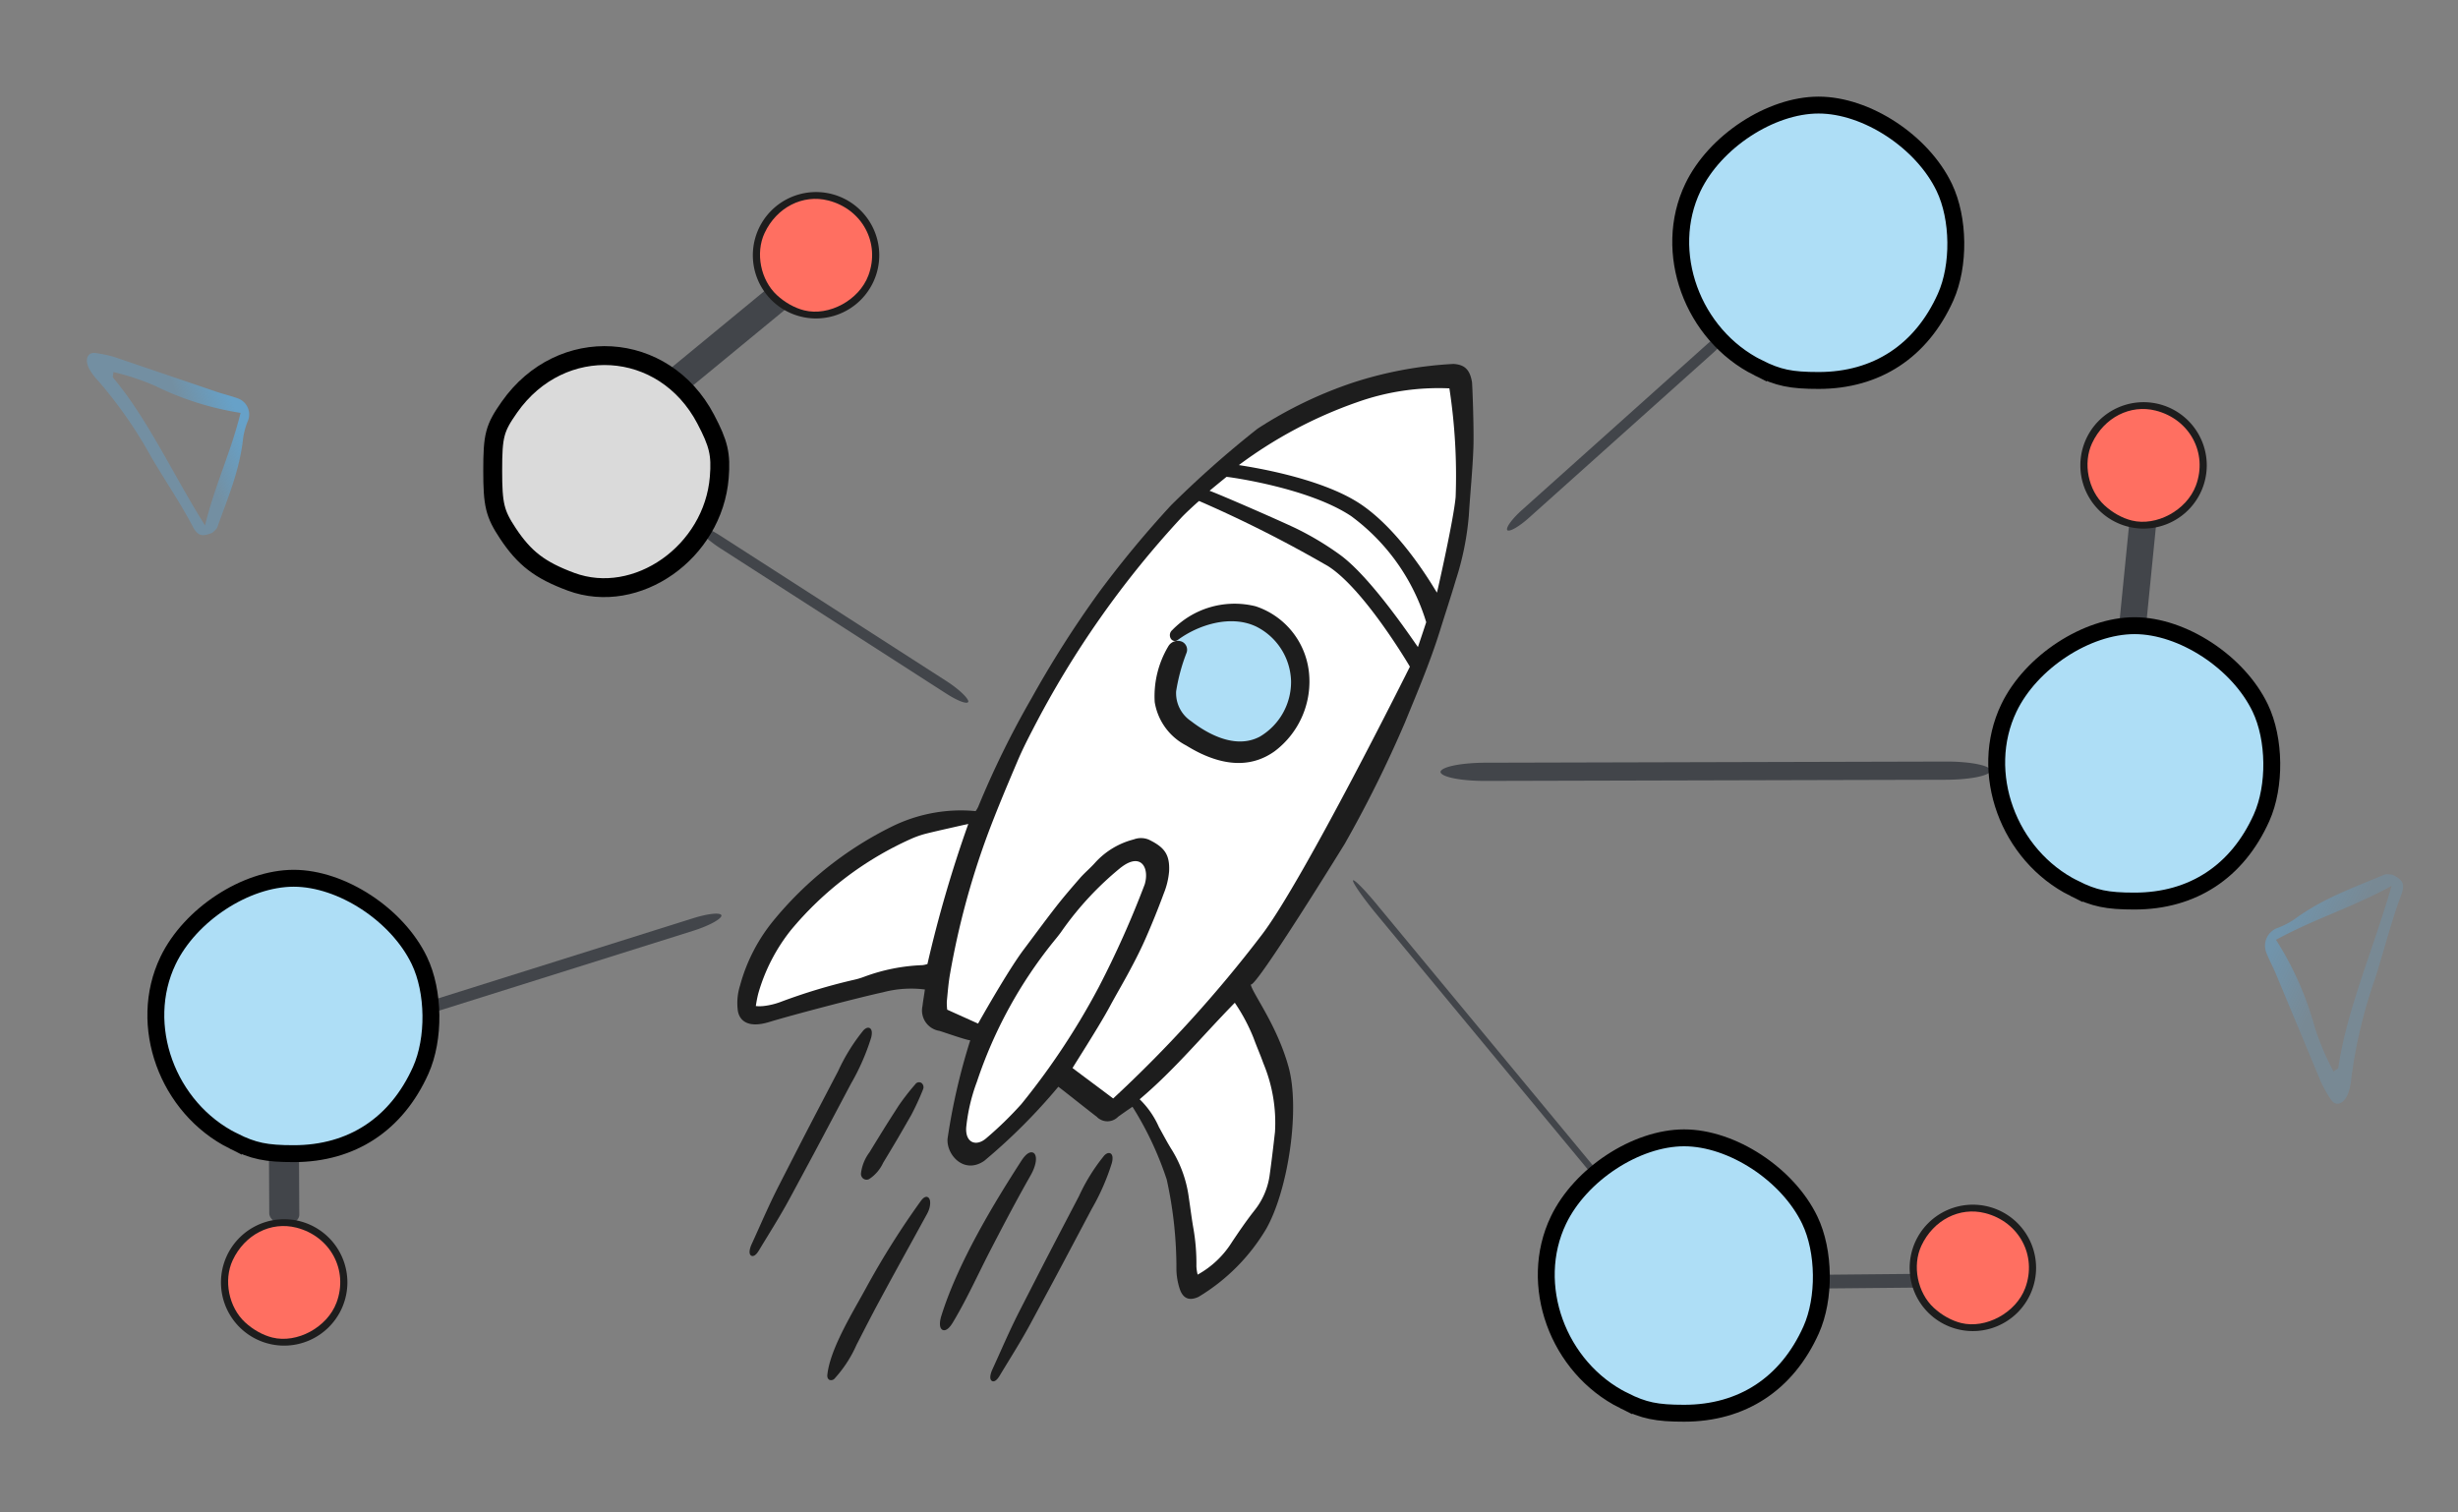<?xml version="1.0" encoding="UTF-8" standalone="no"?>
<!-- Created with Inkscape (http://www.inkscape.org/) -->

<svg
   width="65mm"
   height="40mm"
   viewBox="0 0 65 40"
   version="1.1"
   id="svg1"
   inkscape:version="1.4 (86a8ad7, 2024-10-11)"
   sodipodi:docname="Einsteiger.svg"
   xmlns:inkscape="http://www.inkscape.org/namespaces/inkscape"
   xmlns:sodipodi="http://sodipodi.sourceforge.net/DTD/sodipodi-0.dtd"
   xmlns="http://www.w3.org/2000/svg"
   xmlns:svg="http://www.w3.org/2000/svg">
  <rect x="0" y="0" width="65" height="40" fill="#808080" stroke="none"/>
  <sodipodi:namedview
     id="namedview1"
     pagecolor="#ffffff"
     bordercolor="#666666"
     borderopacity="1.0"
     inkscape:showpageshadow="2"
     inkscape:pageopacity="0.0"
     inkscape:pagecheckerboard="0"
     inkscape:deskcolor="#d1d1d1"
     inkscape:document-units="mm"
     inkscape:zoom="1.0289352"
     inkscape:cx="397.01237"
     inkscape:cy="561.25984"
     inkscape:window-width="2560"
     inkscape:window-height="1351"
     inkscape:window-x="-9"
     inkscape:window-y="-9"
     inkscape:window-maximized="1"
     inkscape:current-layer="layer1" />
  <defs
     id="defs1">
    <linearGradient
       id="linear-gradient-0"
       x1="2.762"
       x2="2.762"
       y2="6.688"
       gradientUnits="userSpaceOnUse"
       gradientTransform="matrix(0.22,0.544,-0.611,0.247,67.107,50.175)"
       y1="1.356">
      <stop
         offset="0"
         stop-color="#55b8fa"
         stop-opacity="0.588"
         id="stop1763-7" />
      <stop
         offset="1"
         stop-color="#52baff"
         stop-opacity="0.271"
         id="stop1765-2" />
    </linearGradient>
    <linearGradient
       id="linear-gradient-2-3"
       x1="4.108"
       x2="4.108"
       y2="5.518"
       gradientUnits="userSpaceOnUse"
       gradientTransform="matrix(0.245,-0.503,0.836,0.408,213.377,103.942)"
       y1="0.765">
      <stop
         offset="0"
         stop-color="#55b8fa"
         stop-opacity="0.588"
         id="stop1804-5" />
      <stop
         offset="1"
         stop-color="#52baff"
         stop-opacity="0.271"
         id="stop1806-5" />
    </linearGradient>
  </defs>
  <g
     inkscape:label="Ebene 1"
     inkscape:groupmode="layer"
     id="layer1">
    <g
       id="g4"
       transform="matrix(0.363,0,0,0.363,-18.89,-10.104)">
      <path
         id="Pfad_338104-9"
         data-name="Pfad 338104"
         d="m 67.52,66.647 c -0.762,0.308 -1.078,0.26 -1.477,-0.52 -0.918,-1.746 -2.033,-3.354 -3.002,-5.021 a 32.126,32.126 0 0 0 -3.834,-5.507 4.612,4.612 0 0 1 -0.622,-0.807 c -0.416,-0.714 -0.203,-1.33 0.431,-1.233 a 9.274,9.274 0 0 1 1.339,0.282 l 7.346,2.498 c 0.542,0.192 1.101,0.32 1.643,0.512 a 1.243,1.243 0 0 1 0.731,1.703 5.322,5.322 0 0 0 -0.323,1.189 c -0.255,2.397 -1.135,4.4 -1.864,6.46 -0.048,0.196 -0.317,0.364 -0.369,0.444 z m -7.222,-11.706 c 0.009,0.145 -0.049,0.244 -0.038,0.389 2.536,3.008 4.39,7.092 6.714,10.784 0.761,-3.072 1.845,-5.207 2.59,-8.197 A 21.663,21.663 0 0 1 63.342,55.949 17.809,17.809 0 0 0 60.297,54.941 Z"
         fill="url(#linear-gradient)"
         style="fill:url(#linear-gradient-0);stroke-width:0.622" />
      <path
         id="Pfad_338096-0"
         data-name="Pfad 338096"
         d="m 226.304,91.552 c 0.789,0.385 0.974,0.674 0.632,1.564 -0.749,2.014 -1.248,4.084 -1.896,6.08 a 35.602,35.602 0 0 0 -1.697,7.103 5.104,5.104 0 0 1 -0.205,1.089 c -0.278,0.856 -0.925,1.134 -1.294,0.557 a 9.89,9.89 0 0 1 -0.725,-1.279 l -3.215,-7.714 c -0.231,-0.575 -0.526,-1.116 -0.758,-1.688 a 1.376,1.376 0 0 1 0.848,-1.835 5.788,5.788 0 0 0 1.182,-0.613 c 2.105,-1.551 4.34,-2.311 6.509,-3.236 0.19,-0.105 0.517,-0.015 0.618,-0.029 z m -4.265,14.357 c 0.11,-0.114 0.229,-0.14 0.339,-0.255 0.612,-4.234 2.573,-8.709 3.885,-13.274 -3.006,1.64 -5.49,2.334 -8.42,3.925 a 23.236,23.236 0 0 1 2.841,6.424 19.118,19.118 0 0 0 1.355,3.18 z"
         opacity="0.6"
         fill="url(#linear-gradient)"
         style="fill:url(#linear-gradient-2-3);stroke-width:0.722" />
      <g
         id="g6"
         transform="matrix(2.91,0,0,2.91,-418.565,-58.299)">
        <path
           id="Pfad_48721"
           data-name="Pfad 48721"
           d="m 169.2,57.592 0.012,2.41 a 0.376,0.263 3.958 0 1 -0.375,0.257 0.395,0.276 3.958 0 1 -0.377,-0.293 l -0.012,-2.41 a 0.376,0.263 3.958 0 1 0.375,-0.257 0.395,0.276 3.958 0 1 0.377,0.293"
           fill="#42454a"
           style="stroke-width:0.124" />
        <g
           id="g3">
          <path
             id="Pfad_48720"
             data-name="Pfad 48720"
             d="m 207.011,61.518 3.93,-0.037 a 0.376,0.172 0 0 1 0.393,0.168 0.395,0.18 0 0 1 -0.393,0.176 l -3.93,0.037 a 0.376,0.172 0 0 1 -0.393,-0.168 0.395,0.18 0 0 1 0.393,-0.176"
             fill="#42454a"
             style="stroke-width:0.101" />
          <path
             id="Pfad_48720-9"
             data-name="Pfad 48720"
             d="m 199.826,42.363 4.601,-4.121 a 0.131,0.591 48.408 0 1 0.547,-0.314 0.137,0.621 48.408 0 1 -0.373,0.51 l -4.601,4.121 a 0.131,0.591 48.408 0 1 -0.547,0.314 0.137,0.621 48.408 0 1 0.373,-0.51"
             fill="#42454a"
             style="stroke-width:0.11"
             inkscape:transform-center-x="-1.2727922"
             inkscape:transform-center-y="0.54548237" />
          <path
             id="Pfad_48720-9-5"
             data-name="Pfad 48720"
             d="m 198.929,48.695 11.48,-0.029 a 1.098,0.227 0.099 0 1 1.148,0.225 1.154,0.239 0.099 0 1 -1.148,0.231 l -11.48,0.029 a 1.098,0.227 0.099 0 1 -1.148,-0.225 1.154,0.239 0.099 0 1 1.148,-0.231"
             fill="#42454a"
             style="stroke-width:0.198"
             inkscape:transform-center-x="-1.0918365"
             inkscape:transform-center-y="2.1767938" />
          <path
             id="Pfad_48720-9-5-2"
             data-name="Pfad 48720"
             d="m 179.768,43.021 5.63,3.621 a 0.648,0.131 34.617 0 1 0.563,0.52 0.681,0.138 34.617 0 1 -0.563,-0.204 l -5.63,-3.621 a 0.648,0.131 34.617 0 1 -0.563,-0.52 0.681,0.138 34.617 0 1 0.563,0.204"
             fill="#42454a"
             style="stroke-width:0.116"
             inkscape:transform-center-x="-0.5354247"
             inkscape:transform-center-y="1.8616492" />
          <path
             id="Pfad_48720-9-5-6"
             data-name="Pfad 48720"
             d="m 171.822,54.868 7.236,-2.275 a 0.149,0.726 72.004 0 1 0.723,-0.07 0.157,0.763 72.004 0 1 -0.724,0.385 l -7.236,2.275 a 0.149,0.726 72.004 0 1 -0.723,0.07 0.157,0.763 72.004 0 1 0.724,-0.385"
             fill="#42454a"
             style="stroke-width:0.13"
             inkscape:transform-center-x="-0.68823369"
             inkscape:transform-center-y="1.2864766" />
          <path
             id="Pfad_48720-9-5-5"
             data-name="Pfad 48720"
             d="m 196.2,52.26 6.107,7.378 a 0.923,0.08 51.016 0 1 0.61,0.864 0.97,0.084 51.016 0 1 -0.611,-0.612 l -6.107,-7.379 a 0.923,0.08 51.016 0 1 -0.61,-0.864 0.97,0.084 51.016 0 1 0.611,0.612"
             fill="#42454a"
             style="stroke-width:0.107"
             inkscape:transform-center-x="-0.58078686"
             inkscape:transform-center-y="1.9099137" />
          <path
             id="Pfad_48720-6"
             data-name="Pfad 48720"
             d="m 214.644,46.517 0.389,-3.912 a 0.335,0.376 6.741 0 1 0.373,-0.352 0.352,0.395 6.741 0 1 0.295,0.431 l -0.389,3.912 a 0.335,0.376 6.741 0 1 -0.373,0.352 0.352,0.395 6.741 0 1 -0.295,-0.431"
             fill="#42454a"
             style="stroke-width:0.141"
             inkscape:transform-center-x="4.8184276"
             inkscape:transform-center-y="13.182491" />
          <path
             id="Pfad_48720-6-9"
             data-name="Pfad 48720"
             d="m 178.175,39.094 3.106,-2.557 a 0.343,0.385 51.601 0 1 0.524,0.014 0.36,0.404 51.601 0 1 -0.097,0.525 l -3.106,2.557 a 0.343,0.385 51.601 0 1 -0.524,-0.014 0.36,0.404 51.601 0 1 0.097,-0.525"
             fill="#42454a"
             style="stroke-width:0.144"
             inkscape:transform-center-x="13.010907"
             inkscape:transform-center-y="6.0842124" />
          <g
             id="Gruppe_95825"
             data-name="Gruppe 95825"
             transform="matrix(0.257,-0.064,0.064,0.257,175.885,39.545)">
            <g
               id="Gruppe_95786"
               data-name="Gruppe 95786"
               transform="translate(1.754,16.544)">
              <path
                 id="Pfad_345946"
                 data-name="Pfad 345946"
                 d="M 80.376,0.666 A 36.709,36.709 0 0 0 70.681,0.1 a 39.617,39.617 0 0 0 -9.718,2.043 96.458,96.458 0 0 0 -9.674,5.045 99.8,99.8 0 0 0 -8.522,6.274 100.042,100.042 0 0 0 -8.69,8.249 85.643,85.643 0 0 0 -7.37,8.739 2.767,2.767 0 0 1 -0.328,0.332 c -0.4,-0.143 -0.8,-0.264 -1.2,-0.369 A 14.808,14.808 0 0 0 18.304,30.292 33.827,33.827 0 0 0 5.325,36.211 16.45,16.45 0 0 0 0.784,41.4 5.5,5.5 0 0 0 0.011,43.624 c -0.087,0.8 0.313,1.908 2.622,1.787 2.309,-0.121 8.692,-0.2 11.1,-0.128 a 10.388,10.388 0 0 1 3.915,0.7 c -0.2,0.505 -0.416,0.98 -0.6,1.47 a 1.948,1.948 0 0 0 0.977,2.654 c 0.277,0.151 2.231,1.453 2.624,1.574 a 59.49,59.49 0 0 0 -4.331,8.511 c -0.481,1.455 0.693,3.673 2.858,2.867 a 55.111,55.111 0 0 0 8.489,-5.106 c 0.138,0.143 2.447,3.156 2.84,3.631 a 1.4,1.4 0 0 0 1.954,0.49 c 0.3,-0.121 1.283,-0.505 1.553,-0.588 a 31.2,31.2 0 0 1 1.477,7.456 38.8,38.8 0 0 1 -1.171,8.492 6.287,6.287 0 0 0 -0.139,1.772 c 0.058,1.01 0.583,1.41 1.553,1.222 A 18.512,18.512 0 0 0 43.5,75.723 c 2.906,-3.077 5.822,-10.155 5.736,-14.276 -0.086,-4.121 -1.645,-7.655 -1.586,-8.484 0.3,0.535 11.808,-10.726 11.808,-10.726 l 0.066,-0.068 a 114.382,114.382 0 0 0 8.238,-9.689 c 1.837,-2.5 3.7,-4.977 5.322,-7.638 0.868,-1.433 1.764,-2.843 2.61,-4.283 a 26.982,26.982 0 0 0 2.661,-5.595 c 0.656,-2.081 1.4,-4.125 2,-6.221 0.5,-1.772 1.334,-5.783 1.349,-5.98 0.087,-1.161 -0.241,-1.772 -1.32,-2.1"
                 fill="#1d1d1d" />
              <path
                 id="Pfad_345947"
                 data-name="Pfad 345947"
                 d="m 55.724,91.528 a 6.826,6.826 0 0 0 2.209,-2.82 c 0.532,-1.312 1.028,-2.632 1.524,-3.959 a 14.584,14.584 0 0 0 0.5,-6.56 c -0.08,-0.852 -0.233,-1.7 -0.321,-2.556 a 17.375,17.375 0 0 0 -0.915,-3.648 c -3.66,2.247 -7.1,4.8 -10.931,6.679 a 8.338,8.338 0 0 1 1.13,2.986 c 0.226,0.829 0.423,1.666 0.693,2.473 a 11.421,11.421 0 0 1 0.437,4.705 c -0.087,0.92 -0.2,1.84 -0.27,2.76 a 19.291,19.291 0 0 1 -0.605,3.71 4.184,4.184 0 0 0 -0.073,0.777 A 8.879,8.879 0 0 0 53,93.866 c 0.889,-0.807 1.786,-1.606 2.726,-2.338"
                 transform="translate(-12.95,-17.705)"
                 fill="#ffffff" />
              <path
                 id="Pfad_345948"
                 data-name="Pfad 345948"
                 d="m 45.19,51.973 a 29.776,29.776 0 0 0 -6.858,4.455 c -0.335,0.3 -0.706,0.566 -1.064,0.837 a 42.433,42.433 0 0 0 -10.2,11.084 17.216,17.216 0 0 0 -2.019,3.929 c -0.461,1.413 0.47,2.04 1.6,1.458 a 34.18,34.18 0 0 0 3.988,-2.325 68.051,68.051 0 0 0 9.747,-8.935 91.336,91.336 0 0 0 6.583,-8.4 c 0.824,-1.386 0.419,-3.058 -1.774,-2.1"
                 transform="translate(-6.756,-12.713)"
                 fill="#ffffff" />
              <path
                 id="Pfad_345949"
                 data-name="Pfad 345949"
                 d="m 92.372,2.614 a 22.974,22.974 0 0 1 8.835,0.832 54.551,54.551 0 0 1 -1.906,10.1 c -0.679,1.991 -3.79,8.156 -3.9,8.354 C 95.276,21.61 93.66,15.669 90.476,12.1 87.292,8.531 80.4,5.8 80.144,5.674 a 41.66,41.66 0 0 1 12.228,-3.06"
                 transform="translate(-21.719,-0.624)"
                 fill="#ffffff" />
              <path
                 id="Pfad_345950"
                 data-name="Pfad 345950"
                 d="M 28.9,52.753 C 28.04,52.074 27.231,51.441 26.385,50.77 a 5.2,5.2 0 0 1 0.153,-0.762 c 0.3,-0.837 0.576,-1.682 0.94,-2.488 a 75.212,75.212 0 0 1 6.59,-11.854 c 1.407,-2.051 2.894,-4.034 4.389,-6.017 0.685,-0.92 1.429,-1.78 2.187,-2.639 A 90.369,90.369 0 0 1 59.11,10.979 c 0.51,-0.332 1.808,-1.041 2,-1.116 a 118.739,118.739 0 0 1 10.366,8.95 c 2.808,2.982 5.183,11.062 5.183,11.062 0,0 -14.571,17.084 -19.671,21.186 A 121.794,121.794 0 0 1 39.579,62.708 c -0.838,-1.041 -2.193,-2.679 -3.031,-3.72 0.109,-0.136 3.4,-3.227 4.782,-4.75 0.919,-1.01 1.881,-1.983 2.792,-3 0.744,-0.822 1.465,-1.659 2.143,-2.541 q 1.378,-1.787 2.646,-3.65 a 7.161,7.161 0 0 0 0.991,-1.908 c 0.452,-1.516 0.124,-2.307 -1.145,-3.363 a 1.93,1.93 0 0 0 -1.371,-0.362 7.389,7.389 0 0 0 -4.075,1.252 c -0.561,0.385 -1.181,0.679 -1.735,1.063 -0.977,0.686 -1.954,1.372 -2.894,2.111 -1.327,1.041 -2.617,2.119 -3.929,3.182 -1.938,1.578 -5.722,5.588 -5.853,5.731"
                 transform="translate(-7.151,-2.426)"
                 fill="#ffffff" />
              <path
                 id="Pfad_345951"
                 data-name="Pfad 345951"
                 d="m 77.529,7.753 c -0.612,0.287 -1.217,0.573 -1.874,0.89 1.145,0.792 5.8,4.373 7.1,5.452 a 27.868,27.868 0 0 1 3.375,3.371 c 2.449,2.888 4.965,10.1 5.067,10.27 0.488,-0.762 0.919,-1.44 1.327,-2.089 A 19.479,19.479 0 0 0 88.041,14.178 C 84.8,10.645 77.922,7.889 77.529,7.753"
                 transform="translate(-20.503,-1.906)"
                 fill="#ffffff" />
              <path
                 id="Pfad_345954"
                 data-name="Pfad 345954"
                 d="M 19.122,54.048 A 2.1,2.1 0 0 1 18.634,54.04 17.6,17.6 0 0 0 13.013,53.776 6.852,6.852 0 0 1 12.051,53.821 54.5,54.5 0 0 0 4.783,54.175 6.761,6.761 0 0 1 3.128,54.16 3.576,3.576 0 0 1 2.421,53.987 11.589,11.589 0 0 1 2.921,52.909 17.144,17.144 0 0 1 7.4,47.8 31.483,31.483 0 0 1 20.384,42.213 9,9 0 0 1 22,42.059 c 1.159,0 2.311,0.038 3.587,0.06 0.153,0.008 0.321,0.015 0.481,0.015 a 118.45,118.45 0 0 0 -6.947,11.914"
                 transform="translate(-0.656,-10.345)"
                 fill="#ffffff" />
              <path
                 id="Pfad_345960"
                 data-name="Pfad 345960"
                 d="M 7.353,0.1 C 5.339,-0.4 2.683,1.005 1.337,2.261 A 3.991,3.991 0 0 0 0.137,6.27 C 0.446,7.46 0.5,10.605 1.876,11.317 3.252,12.029 7.96,13.285 9.509,12.524 11.058,11.763 12.95,8.06 12.821,6.191 12.692,4.322 9.9,0.735 7.353,0.1"
                 transform="rotate(39,3.68,81.318)"
                 fill="#aedef6" />
              <path
                 id="Pfad_345961"
                 data-name="Pfad 345961"
                 d="M 6.261,0.056 A 8.207,8.207 0 0 0 0.054,5.442 L 0.046,5.46 A 0.624,0.624 0 0 0 0.33,6.248 0.445,0.445 0 0 0 0.943,6.029 C 2.085,3.933 4.406,1.8 7.015,1.772 h 0.1 a 5.953,5.953 0 0 1 5.148,3.255 6,6 0 0 1 -0.445,6.032 c -1.616,2.142 -4.76,1.81 -6.5,1.42 A 3.18,3.18 0 0 1 2.838,10.516 17.6,17.6 0 0 1 2.192,6.816 0.836,0.836 0 0 0 1.384,6.034 H 1.359 A 1.039,1.039 0 0 0 0.368,7 a 9.2,9.2 0 0 0 1.064,5.293 5.626,5.626 0 0 0 4.442,2.465 q 0.735,0.085 1.411,0.1 c 3.03,0.05 5.17,-1 6.375,-3.12 A 8.239,8.239 0 0 0 13.418,3.521 7.4,7.4 0 0 0 6.261,0.056"
                 transform="rotate(39,5.614,80.51)"
                 fill="#1d1d1d" />
            </g>
            <path
               id="Pfad_345955"
               data-name="Pfad 345955"
               d="M 1.765,0 A 0.428,0.428 0 0 0 1.293,0.367 22.136,22.136 0 0 0 0.723,2.874 L 0.648,3.427 C 0.557,4.107 0.467,4.78 0.385,5.461 0.303,6.142 0.228,6.8 0.152,7.469 L 0.087,8.042 a 4.1,4.1 0 0 0 0.107,2.088 0.572,0.572 0 0 0 0.2,0.289 A 0.533,0.533 0 0 0 0.709,10.53 0.52,0.52 0 0 0 1.14,10.313 3.668,3.668 0 0 0 1.681,8.377 C 1.774,7.509 1.867,6.635 1.95,5.769 2,5.2 2.053,4.63 2.1,4.06 L 2.178,3.154 A 25.251,25.251 0 0 0 2.166,0.526 0.139,0.139 0 0 0 2.16,0.492 0.5,0.5 0 0 0 1.765,0"
               transform="rotate(39,-90.919,56.948)"
               fill="#1d1d1d" />
            <path
               id="Pfad_345957"
               data-name="Pfad 345957"
               d="M 1.532,0 C 1.422,-0.008 1.207,0.033 1.065,0.459 V 0.47 A 17.816,17.816 0 0 0 0.534,4.9 L 0.486,5.99 C 0.411,7.657 0.335,9.332 0.265,10.99 0.2,12.523 0.147,14.059 0.09,15.595 l -0.055,1.5 C -0.02,18.611 0,20.022 0.024,21.515 c 0.008,0.545 0.016,1.1 0.02,1.657 v 0.027 c 0.005,0.624 0.166,1.01 0.427,1.032 H 0.49 c 0.137,0 0.357,-0.1 0.429,-0.761 0.056,-0.544 0.117,-1.074 0.176,-1.6 0.159,-1.406 0.309,-2.735 0.394,-4.244 L 1.571,16.192 C 1.66,14.655 1.75,13.116 1.829,11.577 L 2.137,5.513 A 21.374,21.374 0 0 0 2.028,0.78 C 1.941,0.3 1.765,0.026 1.532,0"
               transform="rotate(39,-84.017,49.263)"
               fill="#1d1d1d" />
            <path
               id="Pfad_345962"
               data-name="Pfad 345962"
               d="M 1.532,0 C 1.422,-0.008 1.207,0.033 1.065,0.459 V 0.47 A 17.816,17.816 0 0 0 0.534,4.9 L 0.486,5.99 C 0.411,7.657 0.335,9.332 0.265,10.99 0.2,12.523 0.147,14.059 0.09,15.595 l -0.055,1.5 C -0.02,18.611 0,20.022 0.024,21.515 c 0.008,0.545 0.016,1.1 0.02,1.657 v 0.027 c 0.005,0.624 0.166,1.01 0.427,1.032 H 0.49 c 0.137,0 0.357,-0.1 0.429,-0.761 0.056,-0.544 0.117,-1.074 0.176,-1.6 0.159,-1.406 0.309,-2.735 0.394,-4.244 L 1.571,16.192 C 1.66,14.655 1.75,13.116 1.829,11.577 L 2.137,5.513 A 21.374,21.374 0 0 0 2.028,0.78 C 1.941,0.3 1.765,0.026 1.532,0"
               transform="rotate(39,-98.401,84.892)"
               fill="#1d1d1d" />
            <path
               id="Pfad_345958"
               data-name="Pfad 345958"
               d="M 1.995,0 C 1.836,-0.029 1.613,0.057 1.507,0.612 a 77.571,77.571 0 0 0 -1.214,9.657 c -0.025,0.408 -0.059,0.847 -0.093,1.306 -0.19,2.535 -0.426,5.689 0.252,7.652 0.1,0.3 0.3,0.345 0.372,0.35 H 0.835 A 0.44,0.44 0 0 0 1.225,19.248 11.74,11.74 0 0 0 1.753,15.5 l 0.02,-0.53 c 0.052,-1.342 0.1,-2.73 0.182,-4.087 0.12,-2.136 0.266,-4.3 0.406,-6.388 q 0.1,-1.534 0.2,-3.07 V 1.394 C 2.6,0.78 2.363,0.064 1.995,0"
               transform="rotate(39,-106.847,59.133)"
               fill="#1d1d1d" />
            <path
               id="Pfad_345959"
               data-name="Pfad 345959"
               d="M 1.675,0 C 1.515,-0.017 1.1,0.045 0.948,1.162 0.319,5.722 -0.431,12.4 0.3,17.7 c 0.1,0.671 0.347,1.09 0.657,1.1 0.176,0 0.488,-0.13 0.585,-1.05 0.182,-1.718 0.221,-3.5 0.259,-5.218 0.017,-0.79 0.034,-1.584 0.066,-2.379 0.1,-2.406 0.224,-5.247 0.454,-8.086 a 0.08,0.08 0 0 0 0,-0.025 C 2.415,0.944 2.135,0.069 1.675,0"
               transform="rotate(39,-99.298,73.831)"
               fill="#1d1d1d" />
          </g>
          <path
             style="fill:#dadada;fill-opacity:1;stroke:#000000;stroke-width:0.473;stroke-dasharray:none;stroke-opacity:1"
             d="m 176.014,44.164 c -0.78,-0.289 -1.167,-0.587 -1.582,-1.214 -0.325,-0.491 -0.378,-0.711 -0.378,-1.566 0,-0.886 0.046,-1.06 0.418,-1.591 1.294,-1.843 3.871,-1.686 4.914,0.3 0.325,0.618 0.386,0.88 0.34,1.456 -0.15,1.875 -2.068,3.225 -3.713,2.615 z"
             id="path16" />
          <path
             style="fill:#aedef6;fill-opacity:1;stroke:#000000;stroke-width:0.423;stroke-dasharray:none;stroke-opacity:1"
             d="m 205.737,38.809 c -1.658,-0.826 -2.411,-2.904 -1.637,-4.518 0.55,-1.147 1.945,-2.061 3.146,-2.061 1.201,0 2.596,0.914 3.146,2.061 0.373,0.777 0.387,1.959 0.034,2.747 -0.606,1.351 -1.726,2.087 -3.18,2.087 -0.693,0 -1.007,-0.066 -1.509,-0.316 z"
             id="path12" />
          <path
             style="fill:#aedef6;fill-opacity:1;stroke:#000000;stroke-width:0.423;stroke-dasharray:none;stroke-opacity:1"
             d="m 213.647,51.843 c -1.658,-0.826 -2.411,-2.904 -1.637,-4.518 0.55,-1.147 1.945,-2.061 3.146,-2.061 1.201,0 2.596,0.914 3.146,2.061 0.373,0.777 0.387,1.959 0.034,2.747 -0.606,1.351 -1.726,2.087 -3.18,2.087 -0.693,0 -1.007,-0.066 -1.509,-0.316 z"
             id="path12-7" />
          <path
             style="fill:#aedef6;fill-opacity:1;stroke:#000000;stroke-width:0.423;stroke-dasharray:none;stroke-opacity:1"
             d="m 202.371,64.666 c -1.658,-0.826 -2.411,-2.904 -1.637,-4.518 0.55,-1.147 1.945,-2.061 3.146,-2.061 1.201,0 2.596,0.914 3.146,2.061 0.373,0.777 0.387,1.959 0.034,2.747 -0.606,1.351 -1.726,2.087 -3.18,2.087 -0.693,0 -1.007,-0.066 -1.509,-0.316 z"
             id="path12-5" />
          <path
             style="fill:#aedef6;fill-opacity:1;stroke:#000000;stroke-width:0.423;stroke-dasharray:none;stroke-opacity:1"
             d="m 167.563,58.167 c -1.658,-0.826 -2.411,-2.904 -1.637,-4.518 0.55,-1.147 1.945,-2.061 3.146,-2.061 1.201,0 2.596,0.914 3.146,2.061 0.373,0.777 0.387,1.959 0.034,2.747 -0.606,1.351 -1.726,2.087 -3.18,2.087 -0.693,0 -1.007,-0.066 -1.509,-0.316 z"
             id="path12-8" />
          <g
             id="g2"
             transform="matrix(0.205,0,0,0.205,137.83,21.437)">
            <path
               id="Pfad_108787"
               data-name="Pfad 108787"
               d="m 216.188,78.709 a 7.719,7.719 0 1 1 7.719,-7.719 7.73,7.73 0 0 1 -7.719,7.719 m 0,-14.152 a 6.43,6.43 0 1 0 6.429,6.431 6.438,6.438 0 0 0 -6.429,-6.431"
               fill="#1d1d1d"
               style="stroke-width:0.617" />
            <path
               style="fill:#ff6f61;fill-opacity:1;stroke:none;stroke-width:0.704;stroke-dasharray:none;stroke-opacity:1"
               d="m 214.732,77.718 c -1.155,-0.29 -2.341,-0.952 -3.317,-1.852 -1.998,-1.842 -2.657,-5.143 -1.514,-7.586 1.468,-3.138 4.665,-4.773 7.781,-3.979 4.157,1.06 6.375,5.212 4.894,9.162 -1.13,3.013 -4.82,5.015 -7.843,4.256 z"
               id="path8" />
          </g>
          <g
             id="g2-8"
             transform="matrix(0.205,0,0,0.205,124.515,47.154)">
            <path
               id="Pfad_108787-2"
               data-name="Pfad 108787"
               d="m 216.188,78.709 a 7.719,7.719 0 1 1 7.719,-7.719 7.73,7.73 0 0 1 -7.719,7.719 m 0,-14.152 a 6.43,6.43 0 1 0 6.429,6.431 6.438,6.438 0 0 0 -6.429,-6.431"
               fill="#1d1d1d"
               style="stroke-width:0.617" />
            <path
               style="fill:#ff6f61;fill-opacity:1;stroke:none;stroke-width:0.704;stroke-dasharray:none;stroke-opacity:1"
               d="m 214.732,77.718 c -1.155,-0.29 -2.341,-0.952 -3.317,-1.852 -1.998,-1.842 -2.657,-5.143 -1.514,-7.586 1.468,-3.138 4.665,-4.773 7.781,-3.979 4.157,1.06 6.375,5.212 4.894,9.162 -1.13,3.013 -4.82,5.015 -7.843,4.256 z"
               id="path8-8" />
          </g>
          <g
             id="g2-4"
             transform="matrix(0.205,0,0,0.205,166.79,46.79)">
            <path
               id="Pfad_108787-8"
               data-name="Pfad 108787"
               d="m 216.188,78.709 a 7.719,7.719 0 1 1 7.719,-7.719 7.73,7.73 0 0 1 -7.719,7.719 m 0,-14.152 a 6.43,6.43 0 1 0 6.429,6.431 6.438,6.438 0 0 0 -6.429,-6.431"
               fill="#1d1d1d"
               style="stroke-width:0.617" />
            <path
               style="fill:#ff6f61;fill-opacity:1;stroke:none;stroke-width:0.704;stroke-dasharray:none;stroke-opacity:1"
               d="m 214.732,77.718 c -1.155,-0.29 -2.341,-0.952 -3.317,-1.852 -1.998,-1.842 -2.657,-5.143 -1.514,-7.586 1.468,-3.138 4.665,-4.773 7.781,-3.979 4.157,1.06 6.375,5.212 4.894,9.162 -1.13,3.013 -4.82,5.015 -7.843,4.256 z"
               id="path8-6" />
          </g>
          <g
             id="g2-0"
             transform="matrix(0.205,0,0,0.205,171.063,26.698)">
            <path
               id="Pfad_108787-0"
               data-name="Pfad 108787"
               d="m 216.188,78.709 a 7.719,7.719 0 1 1 7.719,-7.719 7.73,7.73 0 0 1 -7.719,7.719 m 0,-14.152 a 6.43,6.43 0 1 0 6.429,6.431 6.438,6.438 0 0 0 -6.429,-6.431"
               fill="#1d1d1d"
               style="stroke-width:0.617" />
            <path
               style="fill:#ff6f61;fill-opacity:1;stroke:none;stroke-width:0.704;stroke-dasharray:none;stroke-opacity:1"
               d="m 214.732,77.718 c -1.155,-0.29 -2.341,-0.952 -3.317,-1.852 -1.998,-1.842 -2.657,-5.143 -1.514,-7.586 1.468,-3.138 4.665,-4.773 7.781,-3.979 4.157,1.06 6.375,5.212 4.894,9.162 -1.13,3.013 -4.82,5.015 -7.843,4.256 z"
               id="path8-87" />
          </g>
        </g>
      </g>
    </g>
  </g>
</svg>
